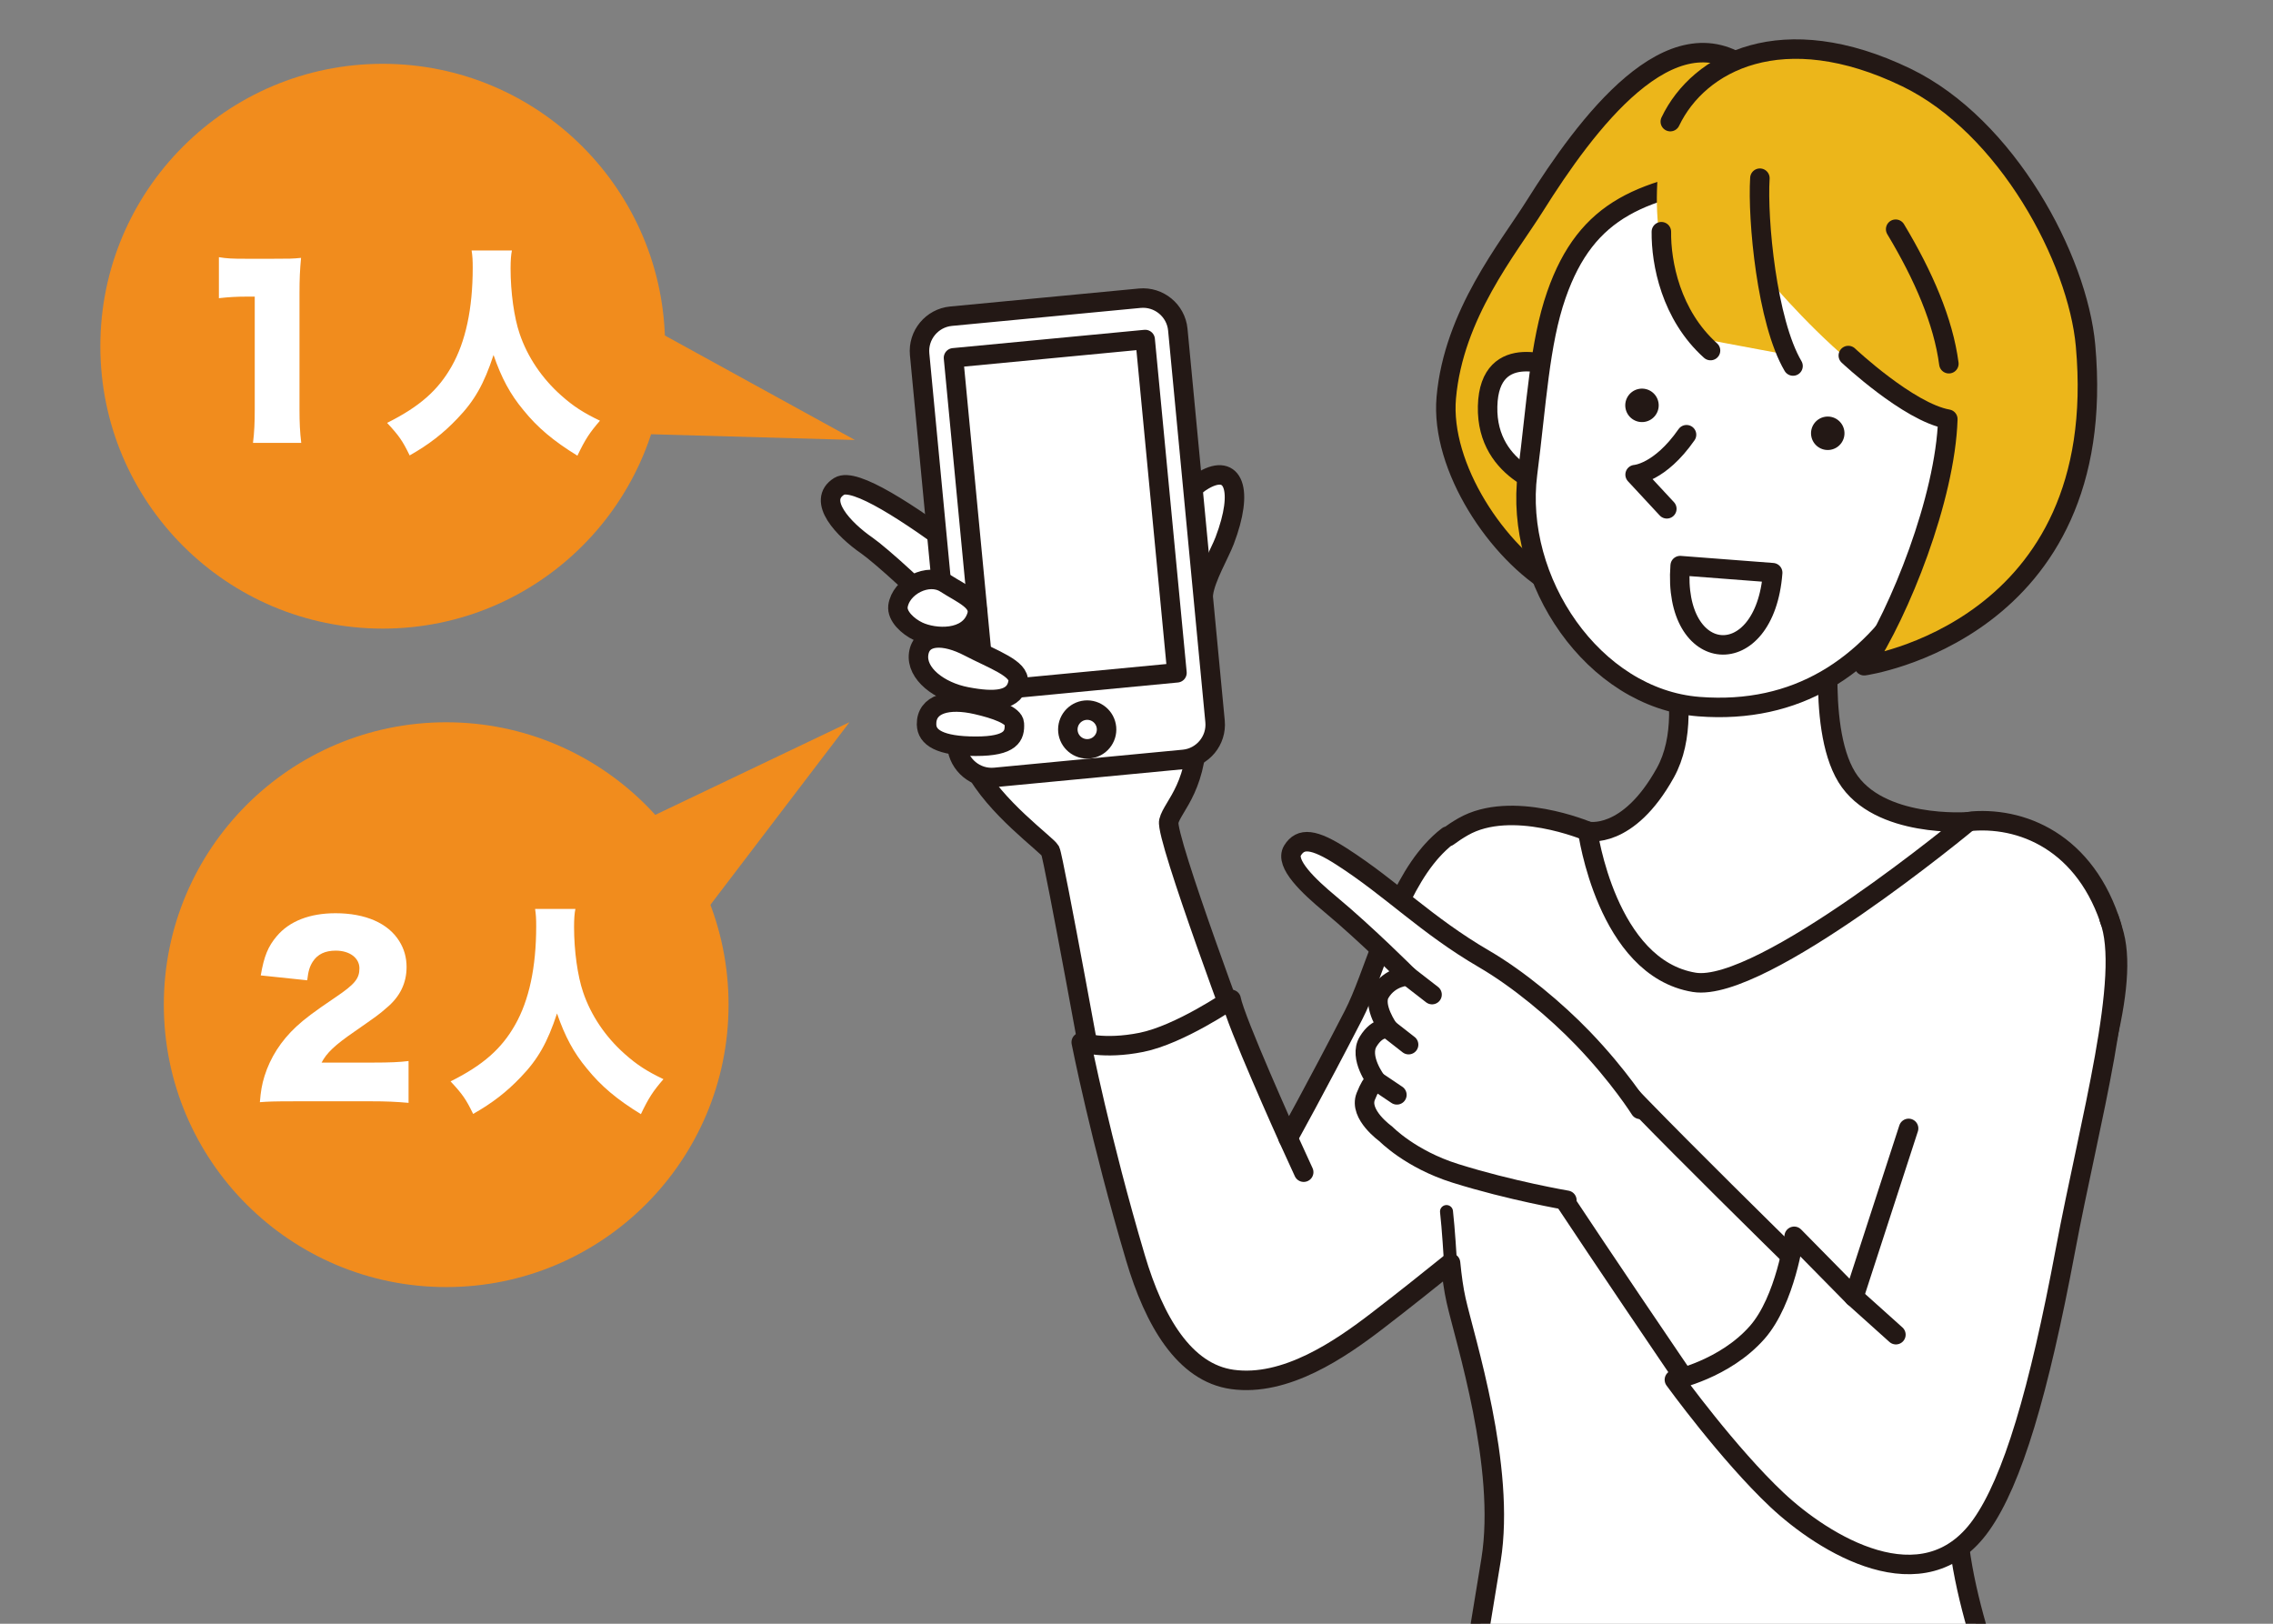 <?xml version="1.0" encoding="UTF-8"?>
<svg id="_レイヤー_1" data-name="レイヤー 1" xmlns="http://www.w3.org/2000/svg" xmlns:xlink="http://www.w3.org/1999/xlink" viewBox="0 0 700 500">
  <rect x="0" y="0" width="700" height="500" fill="#808080" stroke="none"/>
  <defs>
    <style>
      .cls-1, .cls-2, .cls-3, .cls-4 {
        fill: none;
      }

      .cls-5, .cls-6 {
        fill: #ecb61a;
      }

      .cls-7, .cls-8, .cls-9, .cls-10 {
        fill: #fff;
      }

      .cls-11 {
        fill: #f18c1d;
      }

      .cls-12 {
        fill: #231815;
      }

      .cls-2, .cls-8, .cls-9, .cls-6, .cls-10, .cls-4 {
        stroke: #231815;
        stroke-linejoin: round;
      }

      .cls-2, .cls-9, .cls-6, .cls-10, .cls-4 {
        stroke-width: 6px;
      }

      .cls-8 {
        stroke-width: 4px;
      }

      .cls-8, .cls-6, .cls-10, .cls-4 {
        stroke-linecap: round;
      }

      .cls-3 {
        clip-path: url(#clippath);
      }
    </style>
    <clipPath id="clippath">
      <rect class="cls-1" x="212.91" width="541.1" height="500"/>
    </clipPath>
  </defs>
  <g class="cls-3">
    <g>
      <path class="cls-9" d="m359.95,252.9c1.17-4.84,9.62-10.88,8.7-31.73-.92-20.85-.22-20.81,1.96-38.35.6-4.85,5.01-12.32,6.54-16.35,6-15.78,2.66-23.83-6.35-18.68-6.86,3.92-11.62,13.08-13.19,18.91-1.57,5.83-18.69,31.62-25.26,29.76-6.57-1.86-64.51-52.58-73.92-46.7-7.03,4.4,1.35,13.27,8.57,18.26,3.88,2.68,19.16,16.21,24.44,23.16,5.28,6.95,2.41,32.86,8.55,45.06,6.13,12.19,22.43,23.85,23.46,25.75,1.03,1.91,14.95,78.43,14.95,78.43l45.3-16.27s-24.92-66.41-23.75-71.25Z"/>
      <g>
        <path class="cls-7" d="m602.82,465.53c.6-37.16,57.55-142.12,48.29-177.62-7.14-27.33-26.97-36.33-43.72-35.07-2.25.17-9.94,2.95-17.12,5.48-7.18,2.54-30.86,16.6-58.84,16.96-37.48.48-42.46-19.31-42.46-19.31,0,0-23.46-9.97-38.41-1.37-1.71.98-3.26,2.01-4.67,3.06l-.02-.22c-1.77,1.34-3.41,2.91-4.95,4.63-.04.05-.09.1-.13.15-.17.19-.34.37-.5.57-.44.5-.86,1.01-1.25,1.53-10.9,13.95-16.03,36.28-22.2,48.25-11.69,22.68-20.15,37.86-20.15,37.86,0,0-16.35-36.24-17.53-42.69,0,0-15.9,10.88-27.63,13.23-11.73,2.35-18.55-.03-18.55-.03,0,0,5.94,30.15,16.71,66.41,5.77,19.44,15.01,35.36,29.84,37.42,16.4,2.27,33.19-9.28,44.63-18.07,8.03-6.16,16.43-12.87,22.56-17.81.42,4.3.96,8.19,1.71,11.53,2.72,12.09,15.39,51.25,10.76,79.88-2.11,13.07-9.41,57.2-9.41,57.2l172.61,1.37s-20.04-45.09-19.58-73.32Z"/>
        <path class="cls-4" d="m602.82,465.53c.6-37.16,57.55-142.12,48.29-177.62-7.14-27.33-26.97-36.33-43.72-35.07-2.25.17-9.94,2.95-17.12,5.48-7.18,2.54-30.86,16.6-58.84,16.96-37.48.48-42.46-19.31-42.46-19.31,0,0-23.46-9.97-38.41-1.37-1.71.98-3.26,2.01-4.67,3.06l-.02-.22c-1.77,1.34-3.41,2.91-4.95,4.63-.04.05-.09.1-.13.15-.17.19-.34.37-.5.57-.44.5-.86,1.01-1.25,1.53-10.9,13.95-16.03,36.28-22.2,48.25-11.69,22.68-20.15,37.86-20.15,37.86,0,0-16.35-36.24-17.53-42.69,0,0-15.9,10.88-27.63,13.23-11.73,2.35-18.55-.03-18.55-.03,0,0,5.94,30.15,16.71,66.41,5.77,19.44,15.01,35.36,29.84,37.42,16.4,2.27,33.19-9.28,44.63-18.07,8.03-6.16,16.43-12.87,22.56-17.81.42,4.3.96,8.19,1.71,11.53,2.72,12.09,15.39,51.25,10.76,79.88-2.11,13.07-9.41,57.2-9.41,57.2l172.61,1.37s-20.04-45.09-19.58-73.32Z"/>
      </g>
      <path class="cls-10" d="m564.32,187.81s-5.34,35.51,4.4,51.46c9.74,15.94,37.43,13.78,37.43,13.78,0,0-63.67,52.82-84.38,49.44-27.04-4.41-32.8-46.51-32.8-46.51,0,0,12.34,2.8,23.9-18.03,11.55-20.84-4.64-56.25-4.64-56.25"/>
      <path class="cls-10" d="m568.07,403.11s-73.15-71.3-75.88-76.76l-36.3,2.77c6.67,12.08,37.47,58.22,71.04,107.39l41.14-33.4Z"/>
      <path class="cls-10" d="m649.54,282.9c6.78,17.26-6.07,62.58-13.46,102.02-8.2,43.72-16.29,71.07-25.96,84.71-17.76,25.05-48.64,5.61-62.85-7.74-15.06-14.15-31.62-37.02-31.62-37.02,0,0,15.48-3.19,25.5-14.57,8.75-9.94,11.39-29.6,11.39-29.6l18.38,18.67,16.86-51.9"/>
      <line class="cls-10" x1="570.92" y1="399.36" x2="583.87" y2="410.99"/>
      <line class="cls-10" x1="396.68" y1="350.43" x2="401.49" y2="360.95"/>
      <g>
        <path class="cls-7" d="m374.19,222.13c.56,5.88-3.79,11.15-9.67,11.71l-58.13,5.54c-5.88.56-11.15-3.79-11.71-9.67l-11.47-120.63c-.56-5.88,3.79-11.15,9.67-11.71l58.13-5.54c5.88-.56,11.15,3.79,11.71,9.67l11.47,120.63Z"/>
        <path class="cls-2" d="m374.19,222.13c.56,5.88-3.79,11.15-9.67,11.71l-58.13,5.54c-5.88.56-11.15-3.79-11.71-9.67l-11.47-120.63c-.56-5.88,3.79-11.15,9.67-11.71l58.13-5.54c5.88-.56,11.15,3.79,11.71,9.67l11.47,120.63Z"/>
      </g>
      <rect class="cls-9" x="298.41" y="107.14" width="59.3" height="103.09" transform="translate(669.7 285.49) rotate(174.55)"/>
      <path class="cls-9" d="m340.76,224.06c.31,3.28-2.09,6.19-5.37,6.51-3.28.31-6.19-2.09-6.51-5.37-.31-3.28,2.09-6.19,5.37-6.51,3.28-.31,6.19,2.09,6.51,5.37Z"/>
      <path class="cls-9" d="m276.54,186.68c.84-6.11,9.29-10.47,14.59-7.07,5.29,3.4,11.11,5.55,9.66,10.08-2.46,7.69-12.99,7.1-18,4.73-3.2-1.5-6.65-4.72-6.24-7.75Z"/>
      <path class="cls-9" d="m282.91,201.33c.84-6.11,7.94-6.08,15.41-2.18,7.47,3.9,15.81,6.71,15.23,10.79-.85,5.94-7.21,6.28-15.89,4.62-8.39-1.6-15.59-7.12-14.75-13.23Z"/>
      <path class="cls-9" d="m285.34,223.07c-.08-6.38,6.74-8.1,15.45-6.09,5.73,1.32,11.43,3.26,11.59,5.82.23,3.77-.93,7.01-11.93,6.99-11-.02-15.06-2.69-15.1-6.72Z"/>
      <g>
        <path class="cls-10" d="m505.09,341.6s-6.34-10.13-17.63-21.87c-8.28-8.6-19.81-18.26-30.45-24.46-17.78-10.35-28.45-21.65-43.83-31.52-8.56-5.49-12.61-5.93-15.13-1.86-2.47,4,4.95,11,11.68,16.59,11,9.15,23.88,22.03,23.88,22.03,0,0-5.56.11-8.61,5.27-2.4,4.05,2.63,11.07,2.63,11.07,0,0-3.26-1.05-6.28,3.87-3.02,4.92,2.56,12.18,2.56,12.18,0,0-1.08-.85-3.31,4.72-2.24,5.57,6.16,11.52,6.16,11.52,0,0,7.55,7.81,21.38,12.15,17.09,5.37,34.4,8.31,34.4,8.31"/>
        <line class="cls-10" x1="427.61" y1="316.85" x2="433.8" y2="321.68"/>
        <line class="cls-10" x1="423.89" y1="332.9" x2="430.19" y2="337.14"/>
        <line class="cls-10" x1="433.59" y1="300.51" x2="441.02" y2="306.27"/>
      </g>
      <path class="cls-6" d="m548.21,32.02s-1.9-4.54-9.86-10.71c-23.69-18.37-49.88,16.93-65.72,42.17-8.18,13.02-24.94,33.25-27.23,58.95-1.91,21.41,15.8,47.89,33.41,58.02,17.61,10.13,12.34,5.7,12.34,5.7,0,0-8.84-45.67-6.73-60.33,2.11-14.66,6.97-23.73,25.8-41.81,18.83-18.08,34.13-38.96,37.99-51.98Z"/>
      <path class="cls-10" d="m479.76,113.45s-21.14-9.37-21.63,11.66c-.5,21.03,21.19,25.43,21.19,25.43"/>
      <path class="cls-10" d="m479.29,90.85c-5.18,14.86-6.08,33.44-8.86,55.01-4.23,32.82,20.19,69.19,52.77,71.73,30.34,2.36,51.66-12.34,66.46-35.84,9.88-15.68,18.43-52.26,15.6-73.28-2.83-21.02-35.61-59.18-67.48-54.93-31.87,4.25-49.14,10.45-58.49,37.31Z"/>
      <path class="cls-12" d="m567.96,132.57c.47,2.81-1.43,5.46-4.23,5.93-2.81.47-5.46-1.43-5.93-4.23-.47-2.81,1.43-5.46,4.23-5.93,2.81-.47,5.46,1.43,5.93,4.23Z"/>
      <path class="cls-12" d="m510.75,123.97c.47,2.81-1.43,5.46-4.23,5.93-2.81.47-5.46-1.43-5.93-4.23-.47-2.81,1.43-5.46,4.23-5.93,2.81-.47,5.46,1.43,5.93,4.23Z"/>
      <path class="cls-10" d="m519.39,133.86c-8.27,11.87-15.84,12.29-15.84,12.29l9.77,10.53"/>
      <path class="cls-10" d="m545.92,176.35c-2.38,31.06-30.87,28.87-28.49-2.18l28.49,2.18Z"/>
      <path class="cls-5" d="m511.56,46.19c-3.91,22.15.92,46.39,14.31,58.45l25.42,4.76s-3.93-9.25-5.83-22.43c0,0,14.98,17.76,29.94,28.8,8.44,6.23,23.96,13.83,24.46,13.3-.8,24.42-14.79,59.37-25.76,75.93,0,0,74.84-11.84,68.17-98.59-2.05-26.71-24.18-67.56-55.18-82.55-43.99-21.27-71.61.19-75.52,22.33Z"/>
      <path class="cls-4" d="m583.79,70.58c8.62,14.35,14.68,28.41,16.39,41.42"/>
      <path class="cls-4" d="m511.64,71.35c-.11,9.6,2.91,25.63,15.14,36.6"/>
      <path class="cls-4" d="m569.21,109.48s18.56,17.44,30.65,19.59c-.8,24.42-14.79,59.37-25.76,75.93,0,0,76.11-10.64,68.17-98.59-2.41-26.68-24.18-67.56-55.18-82.55-38.11-18.42-63.94-4.79-72.7,13.59"/>
      <path class="cls-4" d="m541.98,54.87c-.78,12.73,2.13,44.12,10.21,57.84"/>
      <path class="cls-8" d="m446.63,387.73s-.57-9.58-1.16-14.66"/>
    </g>
  </g>
  <circle class="cls-11" cx="117.86" cy="106.61" r="86.96"/>
  <circle class="cls-11" cx="137.41" cy="309.37" r="86.96"/>
  <polyline class="cls-11" points="198.09 99.65 263.27 135.48 185.46 133.3"/>
  <polyline class="cls-11" points="194.49 254.41 261.62 222.38 214.44 284.31"/>
  <g>
    <path class="cls-7" d="m67.43,79.2c2.45.41,4.22.48,8.18.48h8.65c4.84,0,5.72,0,8.45-.27-.34,3.61-.48,6.47-.48,10.97v35.71c0,4.09.14,6.95.54,10.29h-14.86c.41-3.13.54-6.34.54-10.29v-34.75h-2.73c-2.66,0-5.32.13-8.31.48v-12.61Z"/>
    <path class="cls-7" d="m157.65,77.15c-.27,1.23-.41,3.07-.41,5.52,0,7.36,1.09,15.13,2.79,20.1,2.39,7.09,6.88,13.77,12.81,19.01,3.75,3.34,6.81,5.31,11.93,7.77-3.2,3.68-4.57,5.79-6.95,10.77-7.43-4.57-12.27-8.65-16.63-14.04-4.09-4.91-6.75-9.88-9.2-16.97-2.93,8.93-5.86,14.11-11.18,19.62-4.29,4.5-8.65,7.91-14.65,11.31-2.18-4.5-3.27-6.06-6.95-10.02,10.09-5.04,15.74-10.09,19.9-17.45,4.29-7.56,6.47-17.72,6.47-30.32,0-2.25-.07-3.61-.34-5.32h12.4Z"/>
  </g>
  <g>
    <path class="cls-7" d="m90.25,339.13c-6.13,0-7.7.07-10.22.27.27-3.34.61-5.38,1.43-8.04,1.77-5.66,5.04-10.83,9.81-15.26,2.59-2.38,5.18-4.36,12.13-9.06,5.86-3.95,7.29-5.72,7.29-8.86s-2.93-5.45-7.29-5.45c-3.27,0-5.59,1.09-7.09,3.41-.95,1.5-1.36,2.86-1.7,5.72l-14.31-1.5c1.02-5.93,2.25-8.93,4.97-12.13,3.88-4.57,10.09-7.02,18.06-7.02,9.2,0,16.22,3.07,19.63,8.59,1.5,2.38,2.25,5.04,2.25,7.97,0,4.97-2.04,9.2-6.27,12.67-2.25,1.98-2.93,2.45-9.88,7.29-5.93,4.09-8.45,6.47-10.02,9.47h15.88c5.11,0,8.25-.14,10.9-.48v12.88c-3.95-.34-6.81-.48-11.65-.48h-23.92Z"/>
    <path class="cls-7" d="m177.2,279.91c-.27,1.23-.41,3.07-.41,5.52,0,7.36,1.09,15.13,2.79,20.1,2.39,7.09,6.88,13.77,12.81,19.01,3.75,3.34,6.81,5.32,11.93,7.77-3.2,3.68-4.57,5.79-6.95,10.77-7.43-4.57-12.27-8.65-16.63-14.04-4.09-4.91-6.75-9.88-9.2-16.97-2.93,8.93-5.86,14.11-11.18,19.63-4.29,4.5-8.65,7.91-14.65,11.31-2.18-4.5-3.27-6.07-6.95-10.02,10.09-5.04,15.74-10.09,19.9-17.45,4.29-7.56,6.47-17.72,6.47-30.33,0-2.25-.07-3.61-.34-5.32h12.4Z"/>
  </g>
</svg>